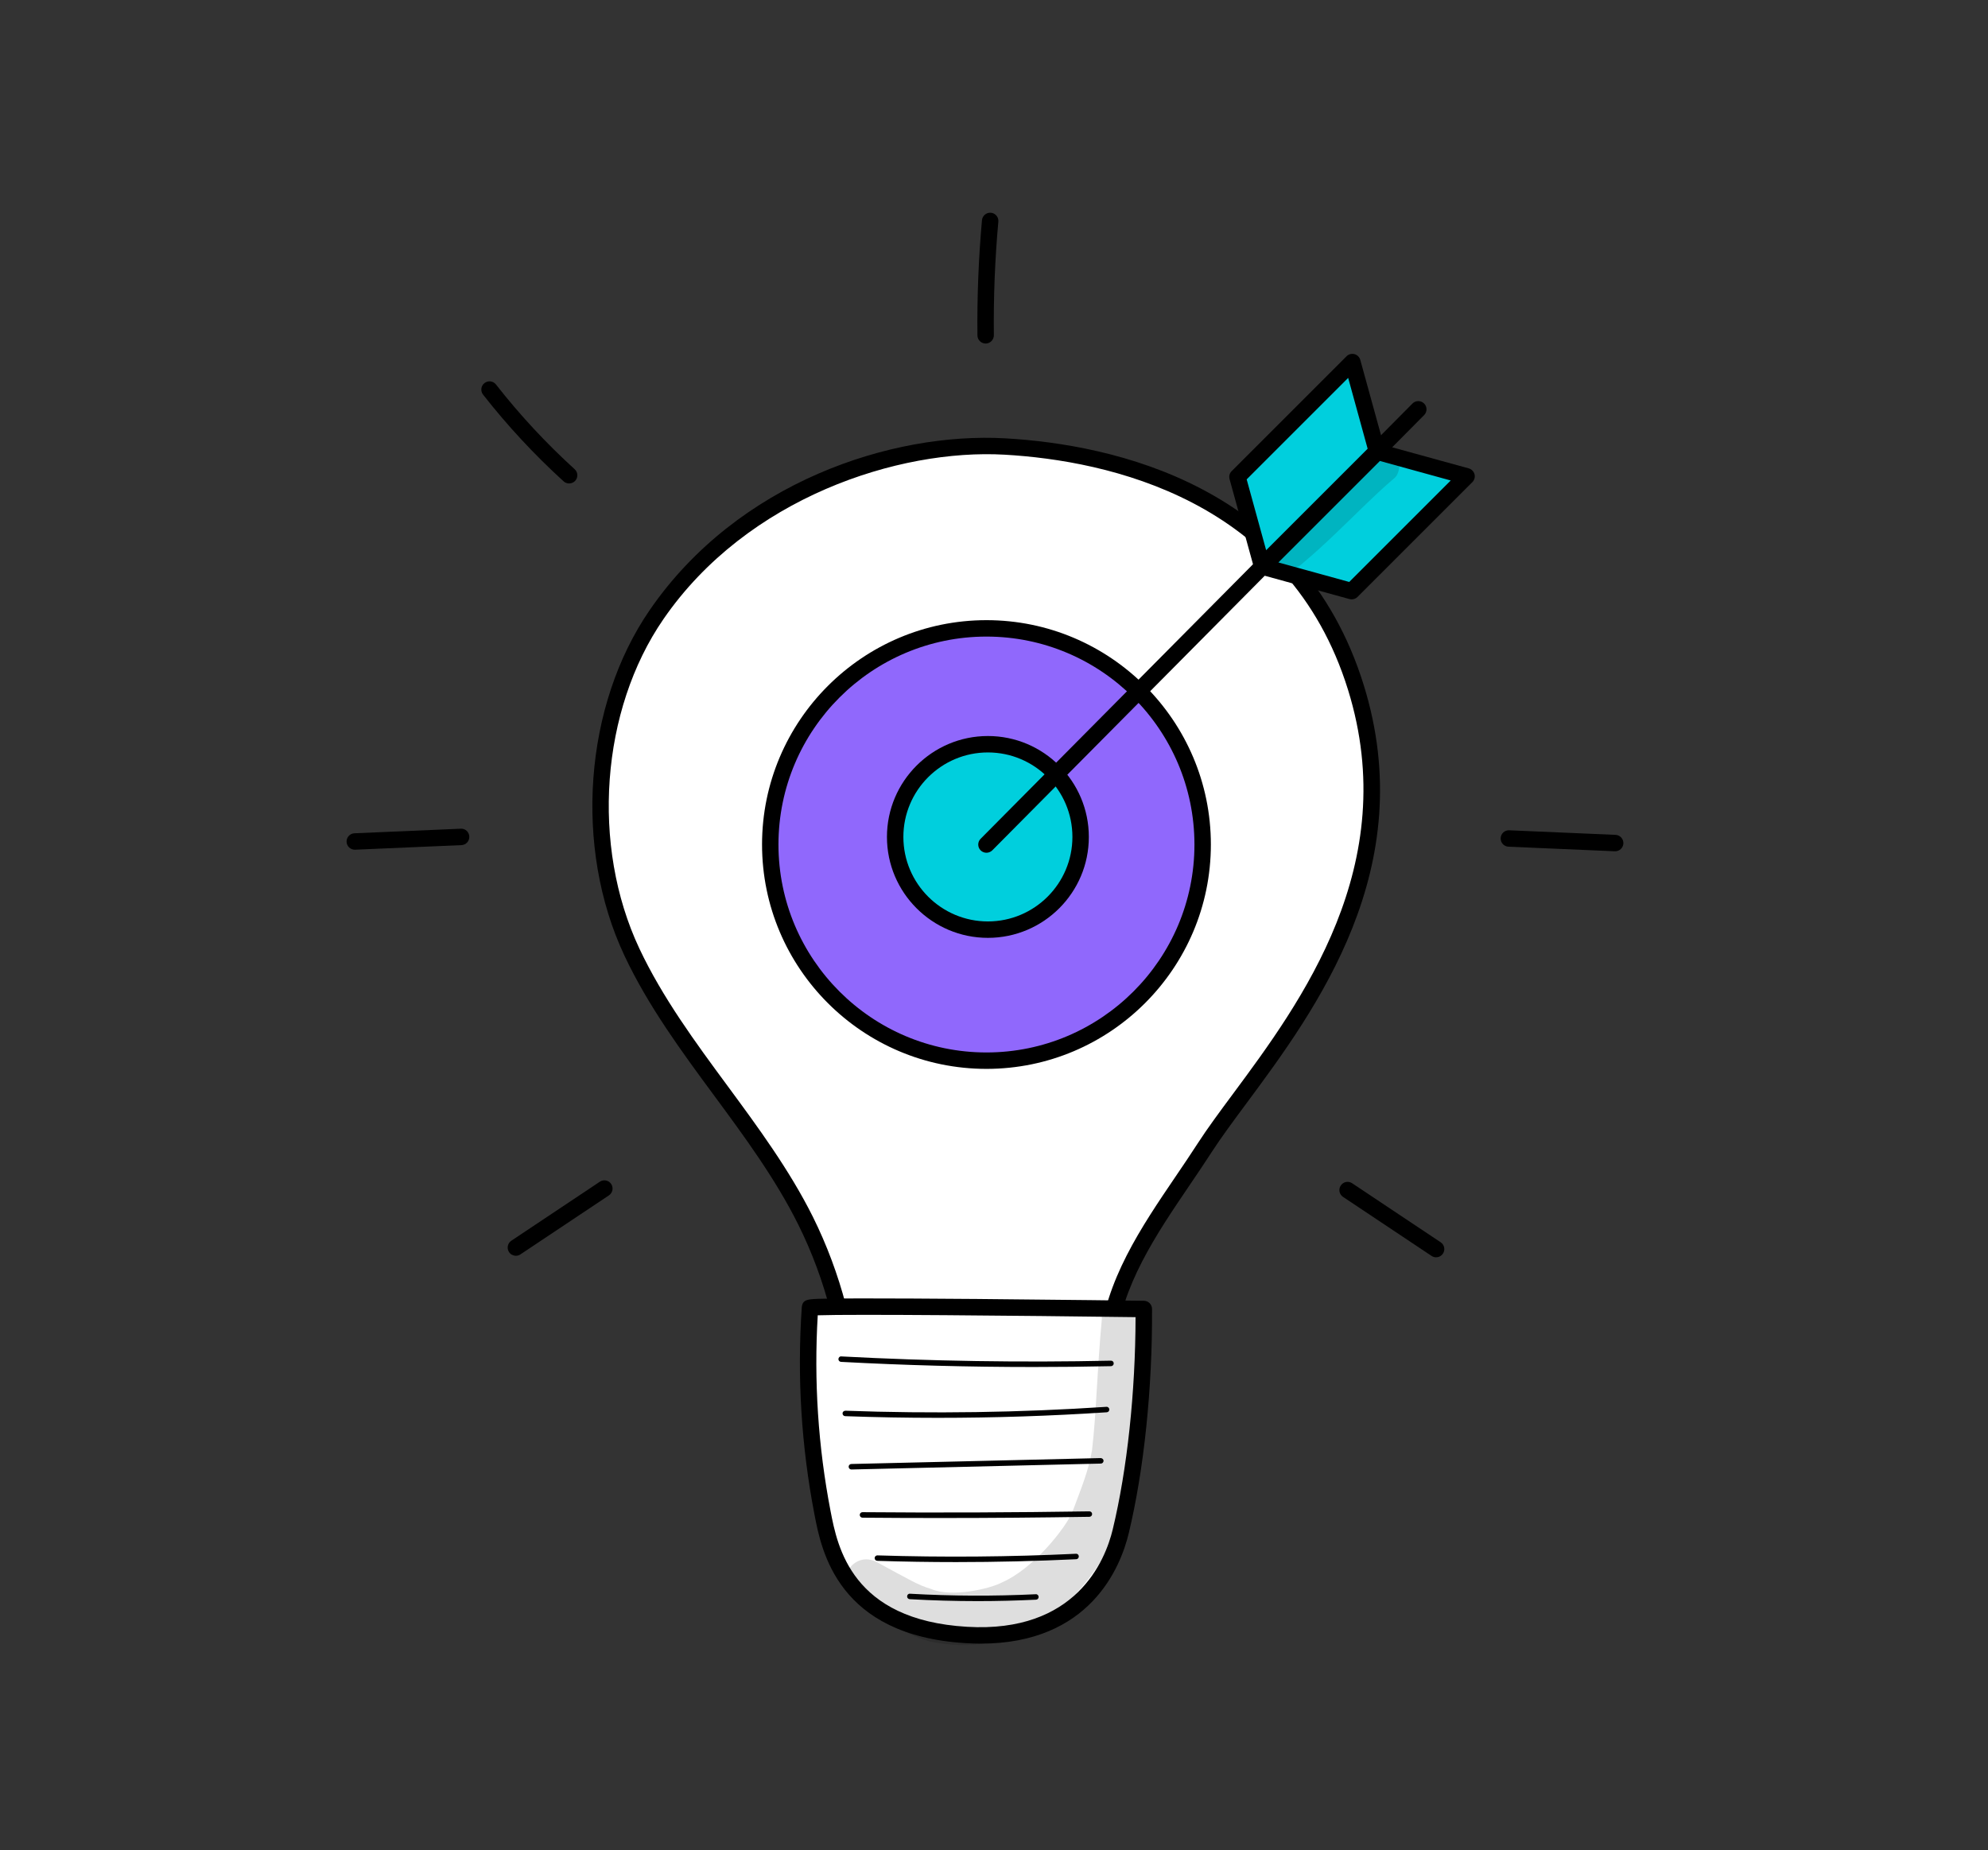 <?xml version="1.0" encoding="utf-8"?>
<!-- Generator: Adobe Illustrator 25.2.1, SVG Export Plug-In . SVG Version: 6.00 Build 0)  -->
<svg version="1.1" id="Layer_1" xmlns="http://www.w3.org/2000/svg" xmlns:xlink="http://www.w3.org/1999/xlink" x="0px" y="0px"
	 viewBox="0 0 429.74 400" style="enable-background:new 0 0 429.74 400;" xml:space="preserve">
<rect x="0" y="0" width="429.74" height="400" fill="#333333" stroke="none"/>
<style type="text/css">
	.st0{fill:#FFFFFF;}
	.st1{opacity:0.129;}
	.st2{fill:#9068FC;}
	.st3{fill:#00CFDD;}
</style>
<g>
	<g>
		<path class="st0" d="M184.26,303.97c-0.47-13.87-3.95-27.63-10.15-40.05c-10.3-20.65-27.7-37.17-37.52-58.05
			c-11.5-24.44-7.6-54.19,5.34-72.99c18.07-26.24,50.57-37.75,75.33-36.33c15.61,0.9,61.5,5.93,75.82,52.08
			c14.37,46.3-20.03,79.96-32.68,99.54c-8.71,13.47-19.54,26.5-20.99,42.47c-0.33,3.67-0.31,7.61-2.38,10.66
			c-2.52,3.71-7.31,4.97-11.69,5.95c-7.96,1.79-16.16,3.58-24.22,2.29C193.08,308.26,185.09,303.13,184.26,303.97z"/>
		<path d="M206.88,311.77c-2.01,0-4.02-0.14-6.02-0.46c-4.86-0.78-9.72-2.9-12.93-4.31c-1.18-0.51-2.61-1.14-3.23-1.31
			c-0.35,0.09-0.73,0.07-1.09-0.07c-0.66-0.26-1.11-0.89-1.13-1.6c-0.46-13.57-3.9-27.16-9.96-39.32
			c-4.92-9.87-11.64-19-18.15-27.82c-7.01-9.51-14.26-19.35-19.39-30.26c-10.99-23.36-8.73-54.1,5.49-74.75
			c18.99-27.59,52.31-38.51,76.9-37.09c23.15,1.33,63.98,10.03,77.42,53.33c12.3,39.62-10.35,70.2-25.34,90.44
			c-2.84,3.83-5.52,7.45-7.55,10.59c-1.54,2.39-3.17,4.79-4.75,7.12c-7.28,10.74-14.81,21.84-15.96,34.54
			c-0.05,0.53-0.09,1.07-0.13,1.6c-0.26,3.39-0.52,6.89-2.55,9.89c-2.82,4.16-7.85,5.59-12.77,6.69
			C219.87,310.32,213.4,311.77,206.88,311.77z M185.97,302.37c0.88,0.28,1.97,0.76,3.38,1.37c3.23,1.41,7.65,3.34,12.07,4.05
			c7.83,1.26,15.82-0.53,23.54-2.27c4.4-0.99,8.52-2.13,10.61-5.22c1.5-2.21,1.72-5.1,1.95-8.16c0.04-0.56,0.08-1.11,0.13-1.66
			c1.23-13.62,9.02-25.11,16.56-36.22c1.57-2.31,3.19-4.7,4.71-7.06c2.09-3.24,4.8-6.9,7.68-10.78
			c14.56-19.66,36.56-49.37,24.8-87.27c-12.8-41.25-52-49.56-74.23-50.84c-22.85-1.31-55.65,9.25-73.76,35.56
			c-13.54,19.66-15.68,48.95-5.2,71.22c4.99,10.6,12.13,20.3,19.04,29.67c6.59,8.95,13.41,18.2,18.47,28.34
			C181.76,275.28,185.3,288.81,185.97,302.37z"/>
	</g>
	<g>
		<g>
			<path class="st0" d="M247.25,283.03c0,0-72.08-0.95-72.15-0.26c-1.02,14.81-0.1,29.77,2.7,44.3c1.43,7.41,4.67,24.87,31.12,26.44
				c20.75,1.23,30.45-10.33,33.35-22.43C245.58,317.32,247.34,299.57,247.25,283.03z"/>
			<path d="M212,355.38c-1.03,0-2.09-0.03-3.19-0.1c-27.7-1.64-31.23-19.95-32.74-27.77c-2.86-14.82-3.78-29.88-2.75-44.87
				c0.19-1.75,1.27-1.77,4.86-1.84c1.99-0.04,4.82-0.06,8.22-0.06c6,0,14.34,0.03,24.82,0.12c17.83,0.15,35.88,0.39,36.06,0.39
				c0.97,0.01,1.75,0.8,1.75,1.77c0.1,17.11-1.74,34.78-5.03,48.48C242.24,338.85,235.62,355.38,212,355.38z M176.77,284.39
				c-0.85,14.14,0.08,28.4,2.77,42.34c1.49,7.71,4.54,23.53,29.48,25.01c23.51,1.41,29.89-14.27,31.52-21.07
				c3.12-12.96,4.9-29.59,4.93-45.88C220.21,284.46,184.19,284.12,176.77,284.39z"/>
		</g>
		<g>
			<path d="M223.36,295.57c-13.87,0-27.78-0.37-41.56-1.11c-0.33-0.02-0.58-0.3-0.56-0.62c0.02-0.33,0.29-0.6,0.62-0.56
				c19.33,1.03,38.93,1.34,58.28,0.92c0.36-0.01,0.6,0.25,0.61,0.58c0.01,0.33-0.25,0.6-0.58,0.61
				C234.58,295.51,228.98,295.57,223.36,295.57z"/>
		</g>
		<g>
			<path d="M202.7,306.56c-6.68,0-13.35-0.12-20-0.36c-0.33-0.01-0.58-0.29-0.57-0.61c0.01-0.33,0.26-0.54,0.61-0.57
				c18.73,0.68,37.72,0.4,56.43-0.84c0.32-0.03,0.61,0.23,0.63,0.55c0.02,0.33-0.23,0.61-0.55,0.63
				C227.14,306.16,214.91,306.56,202.7,306.56z"/>
		</g>
		<g>
			<path d="M184.04,317.73c-0.32,0-0.58-0.26-0.59-0.58c-0.01-0.33,0.25-0.6,0.58-0.61l53.91-1.28c0.31,0.02,0.6,0.25,0.61,0.58
				c0.01,0.33-0.25,0.6-0.58,0.61l-53.91,1.28C184.05,317.73,184.04,317.73,184.04,317.73z"/>
		</g>
		<g>
			<path d="M203.37,328.22c-5.66,0-11.31-0.02-16.93-0.07c-0.33,0-0.59-0.27-0.59-0.6c0-0.33,0.27-0.59,0.59-0.59c0,0,0,0,0,0
				c16.26,0.14,32.76,0.07,49.04-0.18c0,0,0.01,0,0.01,0c0.32,0,0.59,0.26,0.59,0.58c0,0.33-0.26,0.6-0.58,0.6
				C224.85,328.13,214.09,328.22,203.37,328.22z"/>
		</g>
		<g>
			<path d="M206.7,337.75c-5.7,0-11.39-0.09-17.06-0.27c-0.33-0.01-0.58-0.28-0.57-0.61c0.01-0.33,0.29-0.58,0.61-0.57
				c14.23,0.45,28.66,0.33,42.9-0.35c0.37-0.02,0.61,0.24,0.62,0.56c0.02,0.33-0.24,0.61-0.56,0.62
				C224.04,337.54,215.36,337.75,206.7,337.75z"/>
		</g>
		<g>
			<path d="M211.39,346.19c-4.93,0-9.85-0.14-14.74-0.42c-0.33-0.02-0.58-0.3-0.56-0.62c0.02-0.33,0.27-0.6,0.62-0.56
				c9.02,0.51,18.17,0.55,27.19,0.11c0.34-0.03,0.6,0.24,0.62,0.56c0.02,0.33-0.24,0.61-0.56,0.62
				C219.79,346.08,215.59,346.19,211.39,346.19z"/>
		</g>
		<g class="st1">
			<path d="M246.13,283.72c-1.59-4.16-8.02-2.84-7.96,1.6c-1.07,11.68-1.16,20.13-2.11,28.24c-0.76,4.6-2.59,8.86-4.19,13.2
				c-1.4,3.5-8.36,12.34-15.22,15.36c-2.55,1.39-11.02,3.37-15.43,1.42c-2.62-0.74-4.77-2.05-11.56-5.72
				c-5.35-2.96-9.9,4.79-4.69,8.03c2.9,1.8,5.75,3.67,8.56,5.62c-0.35-0.23-0.75-0.61-1.02-0.78c2.47,2.01,5.46,3.41,8.53,4.25
				c17.23,3.54,30.83-5.82,38.82-20.61c3.01-6.1,4.52-14.3,4.96-17.42c0.84-5.38,0.71-5.06,0.97-11.05
				c-0.02-0.92,0.28-2.12-0.05-3.26c0.11-2.46,0.21-4.91,0.34-7.29c0.1-2.88,0.19-5.76,0.34-8.63
				C246.46,285.69,246.65,284.62,246.13,283.72z"/>
		</g>
	</g>
	<g>
		<path d="M213.07,74.28c-0.97,0-1.77-0.78-1.78-1.76c-0.09-8.28,0.24-16.66,0.98-24.91c0.09-0.98,0.97-1.7,1.93-1.61
			c0.98,0.09,1.7,0.95,1.61,1.93c-0.74,8.13-1.06,16.39-0.97,24.55c0.01,0.98-0.78,1.79-1.76,1.8
			C213.08,74.28,213.08,74.28,213.07,74.28z"/>
	</g>
	<g>
		<path d="M349.15,184.06c-0.03,0-0.05,0-0.08,0l-22.98-0.99c-0.98-0.04-1.74-0.87-1.7-1.85c0.04-0.98,0.87-1.74,1.85-1.7
			l22.98,0.99c0.98,0.04,1.74,0.87,1.7,1.85C350.88,183.31,350.09,184.06,349.15,184.06z"/>
	</g>
	<g>
		<path d="M310.43,271.85c-0.34,0-0.68-0.1-0.98-0.3l-19.13-12.76c-0.82-0.55-1.04-1.65-0.49-2.46c0.55-0.82,1.65-1.04,2.46-0.49
			l19.13,12.76c0.82,0.54,1.04,1.65,0.49,2.46C311.56,271.58,311,271.85,310.43,271.85z"/>
	</g>
	<g>
		<path d="M123.03,104.53c-0.43,0-0.86-0.15-1.2-0.46c-6.3-5.73-12.16-12.04-17.41-18.75c-0.6-0.77-0.47-1.89,0.31-2.49
			c0.77-0.61,1.89-0.47,2.49,0.31c5.13,6.56,10.85,12.72,17,18.31c0.73,0.66,0.78,1.78,0.12,2.51
			C124,104.33,123.51,104.53,123.03,104.53z"/>
	</g>
	<g>
		<path d="M76.69,183.72c-0.95,0-1.73-0.75-1.77-1.7c-0.04-0.98,0.72-1.81,1.7-1.85l22.98-0.99c0.98-0.07,1.81,0.72,1.85,1.7
			c0.04,0.98-0.72,1.81-1.7,1.85l-22.98,0.99C76.74,183.72,76.72,183.72,76.69,183.72z"/>
	</g>
	<g>
		<path d="M111.52,271.52c-0.57,0-1.14-0.28-1.48-0.79c-0.54-0.82-0.32-1.92,0.49-2.46l19.13-12.76c0.82-0.55,1.92-0.33,2.46,0.49
			c0.54,0.82,0.32,1.92-0.49,2.46l-19.13,12.76C112.21,271.42,111.86,271.52,111.52,271.52z"/>
	</g>
	<g>
		<g>
			
				<ellipse transform="matrix(0.707 -0.707 0.707 0.707 -66.662 204.264)" class="st2" cx="213.24" cy="182.6" rx="46.73" ry="46.73"/>
			<path d="M213.24,231.11c-26.75,0-48.51-21.76-48.51-48.51c0-26.75,21.76-48.51,48.51-48.51c26.75,0,48.51,21.76,48.51,48.51
				C261.75,209.35,239.99,231.11,213.24,231.11z M213.24,137.64c-24.79,0-44.96,20.17-44.96,44.96c0,24.79,20.17,44.96,44.96,44.96
				c24.79,0,44.96-20.17,44.96-44.96C258.19,157.81,238.03,137.64,213.24,137.64z"/>
		</g>
		<g>
			
				<ellipse transform="matrix(0.707 -0.707 0.707 0.707 -65.405 204.005)" class="st3" cx="213.55" cy="180.95" rx="20.05" ry="20.05"/>
			<path d="M213.55,202.78c-12.03,0-21.82-9.79-21.82-21.82c0-12.03,9.79-21.82,21.82-21.82c12.03,0,21.82,9.79,21.82,21.82
				C235.38,192.99,225.59,202.78,213.55,202.78z M213.55,162.69c-10.07,0-18.27,8.19-18.27,18.27c0,10.07,8.19,18.27,18.27,18.27
				c10.07,0,18.27-8.19,18.27-18.27C231.82,170.88,223.63,162.69,213.55,162.69z"/>
		</g>
		<g>
			<path d="M213.24,184.38c-0.45,0-0.9-0.17-1.25-0.51c-0.7-0.69-0.7-1.82-0.01-2.51l93.35-94.11c0.69-0.7,1.82-0.7,2.51-0.01
				c0.7,0.69,0.7,1.82,0.01,2.51l-93.35,94.11C214.15,184.2,213.69,184.38,213.24,184.38z"/>
		</g>
		<g>
			<polygon class="st3" points="272.94,122.51 297.77,97.68 317.02,102.98 292.19,127.81 			"/>
			<path d="M292.19,129.59c-0.16,0-0.32-0.02-0.47-0.06l-19.25-5.3c-0.61-0.17-1.08-0.65-1.25-1.26c-0.16-0.61,0.01-1.26,0.46-1.71
				l24.83-24.83c0.45-0.45,1.11-0.63,1.73-0.46l19.25,5.3c0.61,0.17,1.08,0.65,1.25,1.26c0.16,0.61-0.01,1.26-0.46,1.71
				l-24.83,24.83C293.11,129.41,292.65,129.59,292.19,129.59z M276.35,121.61l15.31,4.22l21.94-21.94l-15.31-4.22L276.35,121.61z"/>
		</g>
		<g>
			<polygon class="st3" points="292.33,78.29 267.5,103.12 272.8,122.37 297.63,97.54 			"/>
			<path d="M272.8,124.15c-0.15,0-0.3-0.02-0.45-0.06c-0.61-0.16-1.09-0.64-1.26-1.25l-5.3-19.25c-0.17-0.62,0-1.28,0.46-1.73
				l24.83-24.83c0.45-0.45,1.1-0.62,1.71-0.46c0.61,0.16,1.09,0.64,1.26,1.25l5.3,19.25c0.17,0.62,0,1.28-0.46,1.73l-24.83,24.83
				C273.72,123.97,273.26,124.15,272.8,124.15z M269.49,103.65l4.21,15.31l21.94-21.94l-4.21-15.31L269.49,103.65z"/>
		</g>
		<g class="st1">
			<path d="M296.17,98.92c-4.99,4.21-9.54,8.89-14.36,13.28c-1.31,1.17-2.68,2.28-4.01,3.42c-0.74,0.69-1.73,1.24-2.03,2.26
				c-1.65,3.48,3.16,6.68,5.81,3.92c4.83-4.05,9.26-8.52,13.79-12.89c1.65-1.57,3.3-3.15,5.03-4.65c0.65-0.61,1.52-1.09,1.77-2
				C303.73,98.46,298.74,95.79,296.17,98.92z"/>
		</g>
	</g>
</g>
</svg>
